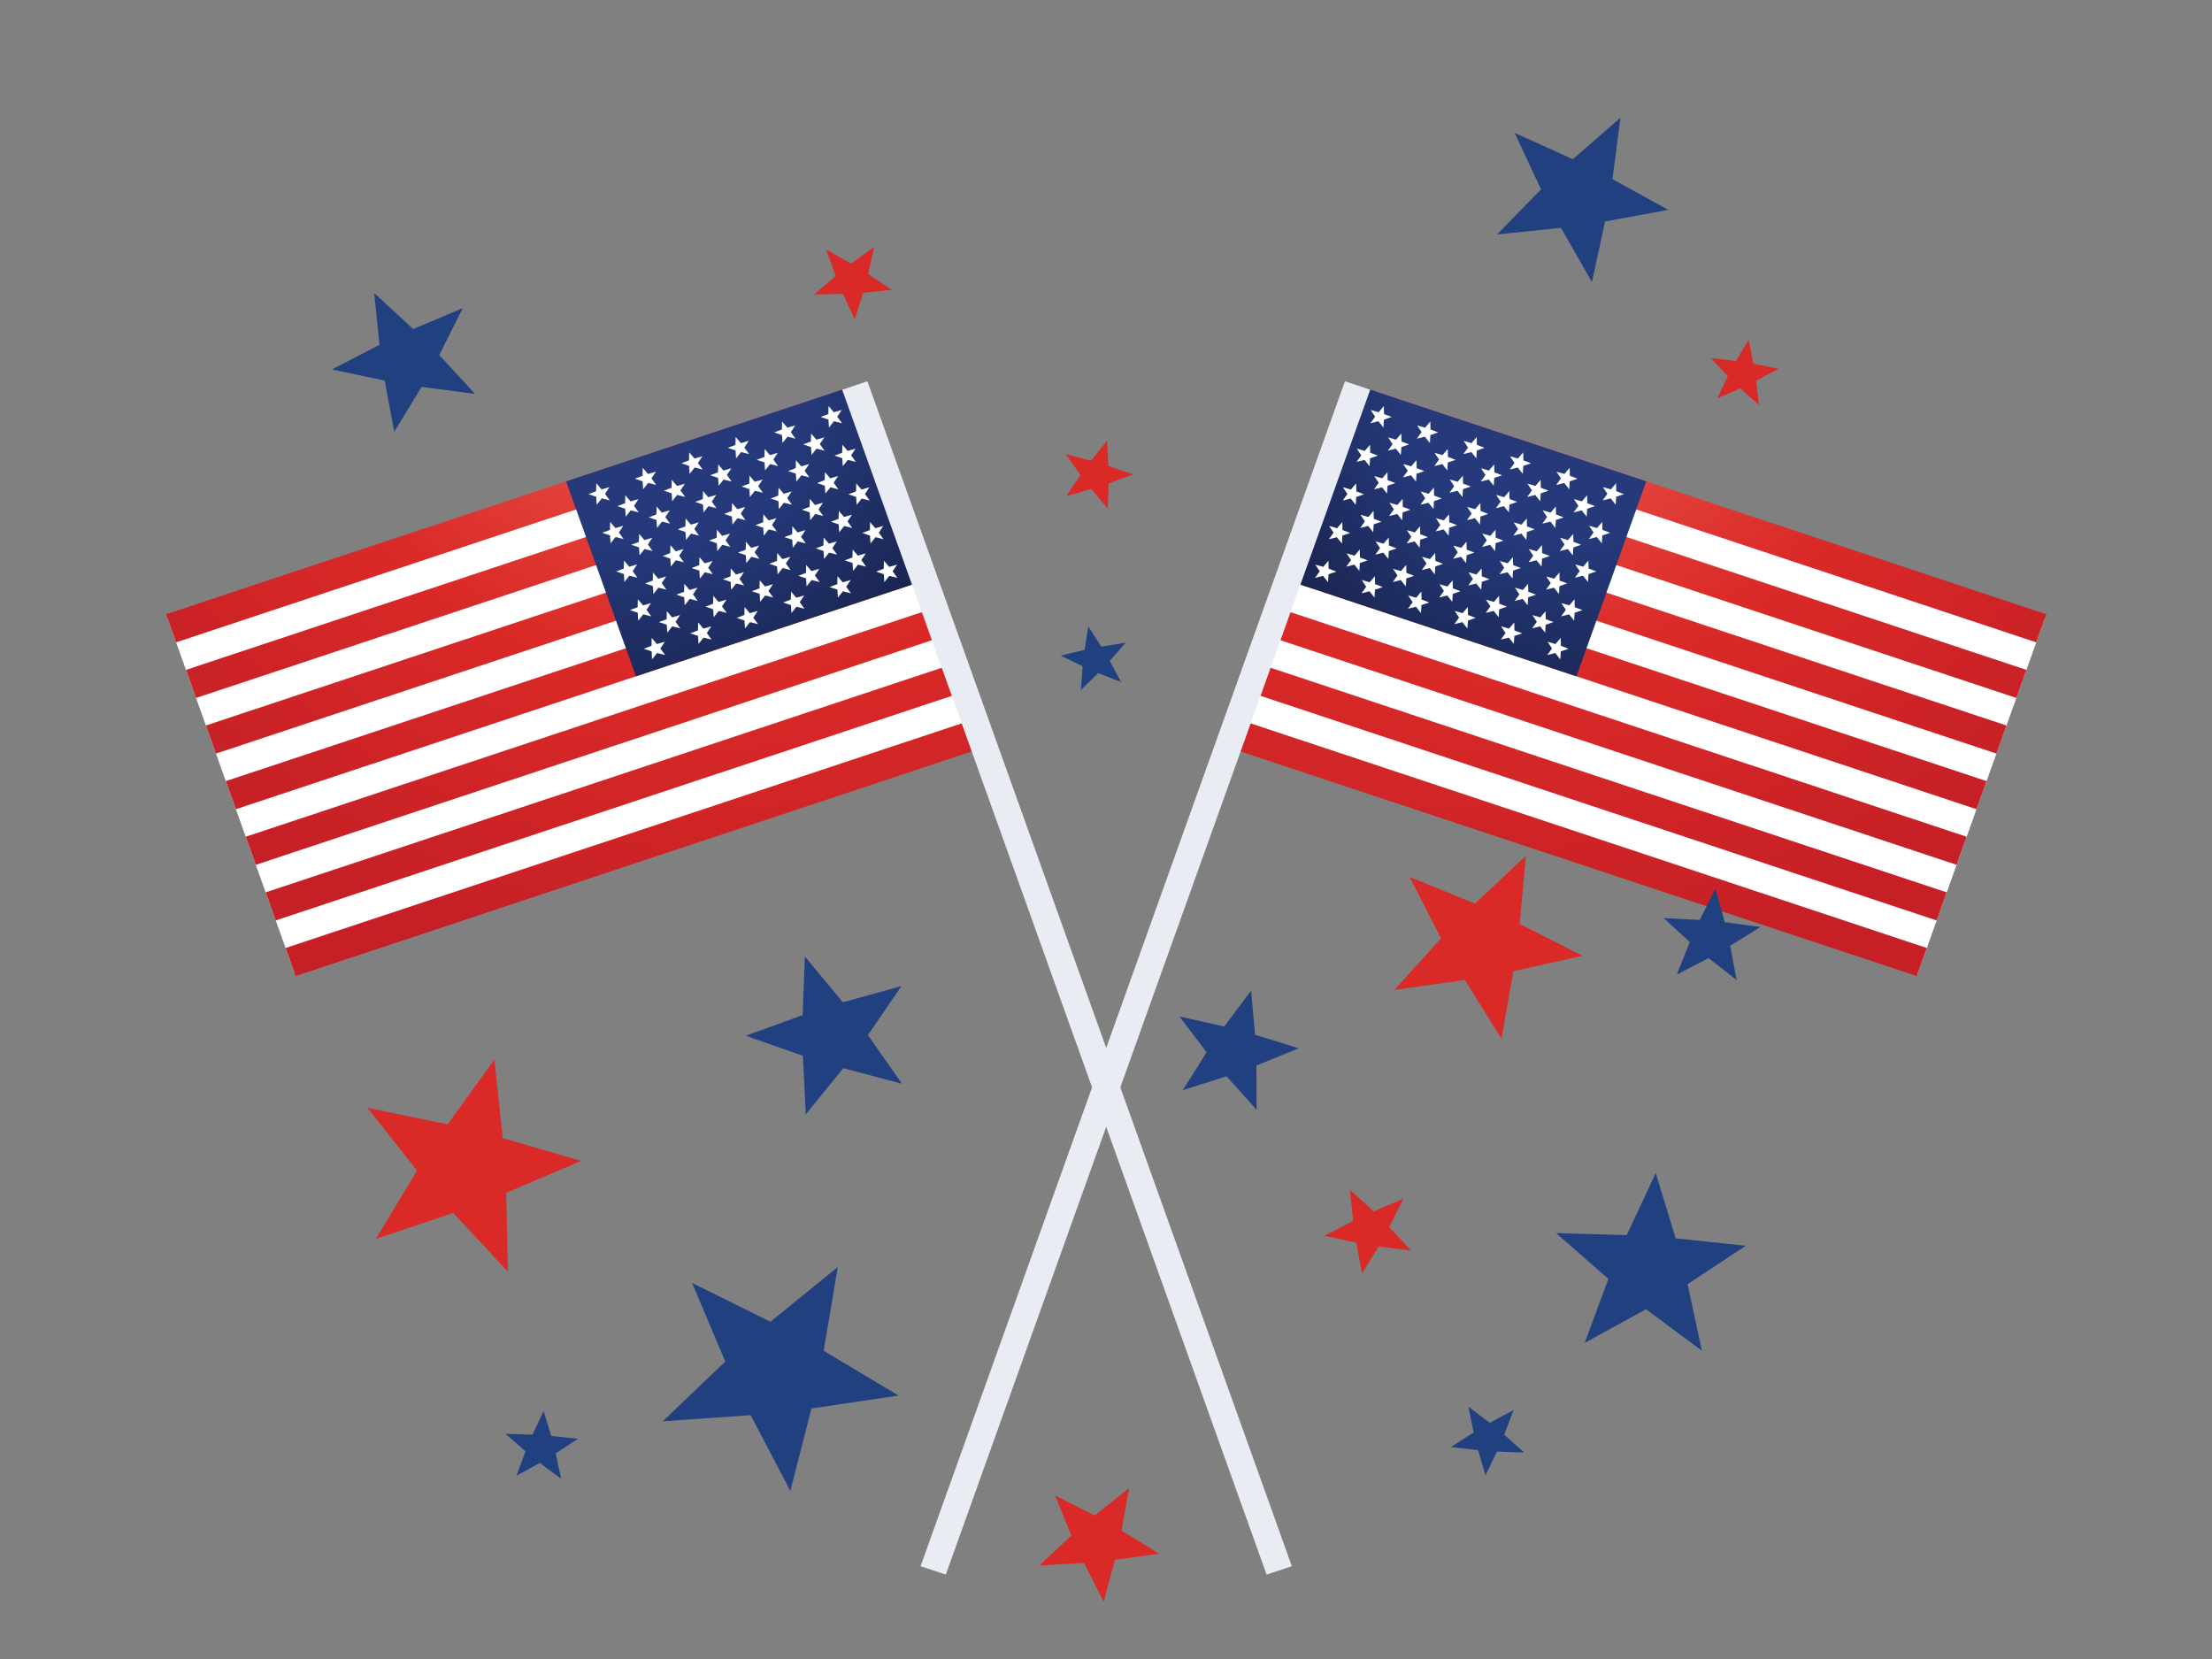 <?xml version="1.0" encoding="UTF-8" standalone="no"?> <svg xmlns="http://www.w3.org/2000/svg" xmlns:xlink="http://www.w3.org/1999/xlink" xmlns:serif="http://www.serif.com/" width="100%" height="100%" viewBox="0 0 800 600" xml:space="preserve" style="fill-rule:evenodd;clip-rule:evenodd;stroke-linejoin:round;stroke-miterlimit:2;"><rect x="0" y="0" width="800" height="600" fill="#808080" stroke="none"/> <g transform="matrix(2.923,0,0,2.815,-20.838,-82.232)"> <path d="M244.387,154.333L159.624,125.094L175.365,79.459L260.127,108.696L244.387,154.333Z" style="fill:white;fill-rule:nonzero;"></path> <path d="M259.077,111.739L174.315,82.501L175.561,78.893L260.321,108.131L259.077,111.739Z" style="fill:url(#_Radial1);"></path> <path d="M256.614,118.885L171.851,89.647L173.095,86.039L257.859,115.276L256.614,118.885Z" style="fill:url(#_Radial2);"></path> <path d="M254.149,126.031L169.385,96.794L170.63,93.186L255.394,122.423L254.149,126.031Z" style="fill:url(#_Radial3);"></path> <path d="M251.684,133.177L166.922,103.939L168.166,100.33L252.927,129.568L251.684,133.177Z" style="fill:url(#_Radial4);"></path> <path d="M249.217,140.323L164.457,111.085L165.7,107.478L250.462,136.715L249.217,140.323Z" style="fill:url(#_Radial5);"></path> <path d="M246.754,147.47L161.99,118.232L163.236,114.623L247.997,143.861L246.754,147.47Z" style="fill:url(#_Radial6);"></path> <path d="M244.289,154.615L159.525,125.378L160.77,121.769L245.532,151.007L244.289,154.615Z" style="fill:url(#_Radial7);"></path> <path d="M175.561,78.893L210.824,91.057L202.184,116.104L166.922,103.939L175.561,78.893Z" style="fill:url(#_Radial8);"></path> <path d="M178.353,81.386L178.375,82.41L179.331,82.784L178.363,83.122L178.302,84.144L177.683,83.33L176.691,83.588L177.274,82.747L176.721,81.883L177.703,82.178L178.353,81.386Z" style="fill:white;fill-rule:nonzero;"></path> <path d="M184.102,83.369L184.123,84.393L185.078,84.765L184.109,85.104L184.05,86.127L183.43,85.312L182.439,85.572L183.021,84.728L182.469,83.867L183.45,84.162L184.102,83.369Z" style="fill:white;fill-rule:nonzero;"></path> <path d="M189.846,85.352L189.87,86.375L190.823,86.748L189.857,87.086L189.797,88.11L189.177,87.294L188.185,87.553L188.77,86.711L188.217,85.849L189.198,86.143L189.846,85.352Z" style="fill:white;fill-rule:nonzero;"></path> <path d="M195.593,87.333L195.618,88.357L196.571,88.731L195.604,89.069L195.543,90.092L194.924,89.276L193.932,89.536L194.517,88.693L193.964,87.831L194.944,88.125L195.593,87.333Z" style="fill:white;fill-rule:nonzero;"></path> <path d="M201.342,89.317L201.364,90.34L202.319,90.712L201.351,91.052L201.291,92.075L200.671,91.259L199.68,91.518L200.265,90.676L199.712,89.814L200.691,90.108L201.342,89.317Z" style="fill:white;fill-rule:nonzero;"></path> <path d="M207.089,91.298L207.111,92.322L208.066,92.696L207.099,93.033L207.039,94.056L206.418,93.242L205.427,93.5L206.011,92.659L205.457,91.795L206.438,92.09L207.089,91.298Z" style="fill:white;fill-rule:nonzero;"></path> <path d="M180.511,84.91L180.533,85.934L181.489,86.306L180.521,86.645L180.461,87.668L179.841,86.853L178.85,87.112L179.434,86.27L178.88,85.408L179.861,85.702L180.511,84.91Z" style="fill:white;fill-rule:nonzero;"></path> <path d="M186.26,86.892L186.282,87.916L187.234,88.29L186.27,88.627L186.209,89.65L185.589,88.834L184.597,89.095L185.181,88.252L184.627,87.39L185.608,87.685L186.26,86.892Z" style="fill:white;fill-rule:nonzero;"></path> <path d="M192.006,88.875L192.028,89.899L192.983,90.272L192.017,90.611L191.956,91.633L191.335,90.818L190.344,91.077L190.926,90.234L190.376,89.373L191.356,89.666L192.006,88.875Z" style="fill:white;fill-rule:nonzero;"></path> <path d="M197.753,90.857L197.776,91.881L198.729,92.254L197.763,92.593L197.703,93.616L197.082,92.8L196.09,93.059L196.675,92.217L196.122,91.355L197.104,91.649L197.753,90.857Z" style="fill:white;fill-rule:nonzero;"></path> <path d="M203.5,92.839L203.524,93.864L204.478,94.237L203.51,94.576L203.45,95.598L202.831,94.783L201.839,95.041L202.422,94.2L201.87,93.337L202.85,93.631L203.5,92.839Z" style="fill:white;fill-rule:nonzero;"></path> <path d="M176.64,86.352L176.661,87.376L177.616,87.75L176.65,88.088L176.59,89.111L175.97,88.296L174.978,88.555L175.562,87.713L175.008,86.85L175.989,87.145L176.64,86.352Z" style="fill:white;fill-rule:nonzero;"></path> <path d="M182.387,88.334L182.409,89.36L183.364,89.733L182.396,90.071L182.337,91.093L181.716,90.28L180.725,90.538L181.307,89.696L180.755,88.833L181.735,89.127L182.387,88.334Z" style="fill:white;fill-rule:nonzero;"></path> <path d="M188.134,90.318L188.155,91.342L189.11,91.715L188.145,92.053L188.084,93.077L187.463,92.261L186.473,92.52L187.057,91.678L186.503,90.815L187.483,91.11L188.134,90.318Z" style="fill:white;fill-rule:nonzero;"></path> <path d="M193.881,92.3L193.904,93.325L194.859,93.697L193.892,94.036L193.83,95.058L193.209,94.244L192.22,94.502L192.804,93.661L192.249,92.798L193.231,93.092L193.881,92.3Z" style="fill:white;fill-rule:nonzero;"></path> <path d="M199.628,94.283L199.651,95.306L200.606,95.68L199.639,96.018L199.577,97.041L198.958,96.226L197.966,96.486L198.551,95.642L197.998,94.781L198.979,95.075L199.628,94.283Z" style="fill:white;fill-rule:nonzero;"></path> <path d="M205.376,96.265L205.397,97.29L206.352,97.662L205.385,98.001L205.326,99.024L204.705,98.208L203.714,98.467L204.299,97.624L203.744,96.763L204.725,97.057L205.376,96.265Z" style="fill:white;fill-rule:nonzero;"></path> <path d="M178.798,89.876L178.82,90.9L179.776,91.274L178.809,91.612L178.747,92.634L178.127,91.819L177.137,92.079L177.721,91.237L177.167,90.374L178.148,90.668L178.798,89.876Z" style="fill:white;fill-rule:nonzero;"></path> <path d="M184.547,91.859L184.568,92.883L185.522,93.256L184.555,93.594L184.496,94.617L183.875,93.802L182.885,94.061L183.467,93.219L182.914,92.356L183.896,92.651L184.547,91.859Z" style="fill:white;fill-rule:nonzero;"></path> <path d="M190.292,93.841L190.315,94.866L191.27,95.239L190.304,95.577L190.243,96.599L189.622,95.785L188.632,96.043L189.214,95.202L188.662,94.338L189.644,94.633L190.292,93.841Z" style="fill:white;fill-rule:nonzero;"></path> <path d="M196.039,95.824L196.063,96.848L197.018,97.22L196.051,97.559L195.989,98.583L195.369,97.767L194.378,98.026L194.961,97.183L194.409,96.321L195.391,96.616L196.039,95.824Z" style="fill:white;fill-rule:nonzero;"></path> <path d="M201.787,97.806L201.812,98.831L202.765,99.204L201.797,99.542L201.737,100.564L201.118,99.749L200.126,100.008L200.71,99.166L200.156,98.304L201.137,98.598L201.787,97.806Z" style="fill:white;fill-rule:nonzero;"></path> <path d="M174.925,91.32L174.949,92.344L175.903,92.716L174.936,93.055L174.876,94.078L174.256,93.262L173.265,93.522L173.848,92.68L173.295,91.817L174.276,92.111L174.925,91.32Z" style="fill:white;fill-rule:nonzero;"></path> <path d="M180.674,93.302L180.696,94.327L181.65,94.7L180.683,95.038L180.624,96.061L180.004,95.246L179.012,95.504L179.594,94.662L179.042,93.799L180.023,94.093L180.674,93.302Z" style="fill:white;fill-rule:nonzero;"></path> <path d="M186.42,95.284L186.443,96.309L187.397,96.681L186.431,97.02L186.371,98.042L185.75,97.229L184.759,97.487L185.343,96.645L184.79,95.782L185.771,96.077L186.42,95.284Z" style="fill:white;fill-rule:nonzero;"></path> <path d="M192.168,97.267L192.19,98.291L193.146,98.665L192.178,99.002L192.116,100.024L191.496,99.21L190.506,99.469L191.09,98.627L190.536,97.764L191.519,98.059L192.168,97.267Z" style="fill:white;fill-rule:nonzero;"></path> <path d="M197.915,99.249L197.938,100.273L198.892,100.647L197.926,100.984L197.865,102.007L197.245,101.192L196.253,101.451L196.838,100.609L196.285,99.747L197.267,100.041L197.915,99.249Z" style="fill:white;fill-rule:nonzero;"></path> <path d="M203.662,101.23L203.685,102.255L204.64,102.629L203.672,102.967L203.612,103.989L202.991,103.176L202,103.434L202.584,102.592L202.031,101.729L203.012,102.023L203.662,101.23Z" style="fill:white;fill-rule:nonzero;"></path> <path d="M177.084,94.843L177.107,95.868L178.063,96.24L177.096,96.579L177.035,97.601L176.414,96.787L175.423,97.045L176.006,96.204L175.453,95.341L176.435,95.635L177.084,94.843Z" style="fill:white;fill-rule:nonzero;"></path> <path d="M182.833,96.825L182.855,97.849L183.809,98.222L182.842,98.562L182.782,99.583L182.163,98.768L181.171,99.028L181.754,98.186L181.201,97.323L182.184,97.618L182.833,96.825Z" style="fill:white;fill-rule:nonzero;"></path> <path d="M188.579,98.808L188.604,99.832L189.557,100.205L188.59,100.543L188.53,101.565L187.908,100.75L186.919,101.01L187.501,100.168L186.949,99.305L187.93,99.599L188.579,98.808Z" style="fill:white;fill-rule:nonzero;"></path> <path d="M194.326,100.789L194.349,101.814L195.305,102.188L194.337,102.525L194.277,103.548L193.654,102.733L192.664,102.992L193.248,102.15L192.694,101.287L193.678,101.582L194.326,100.789Z" style="fill:white;fill-rule:nonzero;"></path> <path d="M200.074,102.772L200.097,103.797L201.052,104.169L200.084,104.508L200.022,105.531L199.403,104.716L198.412,104.975L198.997,104.133L198.443,103.27L199.424,103.564L200.074,102.772Z" style="fill:white;fill-rule:nonzero;"></path> <path d="M173.213,96.287L173.234,97.311L174.191,97.683L173.223,98.021L173.163,99.044L172.542,98.23L171.553,98.489L172.135,97.646L171.582,96.784L172.562,97.079L173.213,96.287Z" style="fill:white;fill-rule:nonzero;"></path> <path d="M178.961,98.269L178.983,99.292L179.937,99.666L178.971,100.004L178.909,101.026L178.29,100.212L177.298,100.471L177.882,99.628L177.33,98.766L178.311,99.061L178.961,98.269Z" style="fill:white;fill-rule:nonzero;"></path> <path d="M184.707,100.251L184.73,101.274L185.684,101.647L184.718,101.986L184.657,103.01L184.038,102.194L183.046,102.452L183.629,101.61L183.075,100.748L184.057,101.043L184.707,100.251Z" style="fill:white;fill-rule:nonzero;"></path> <path d="M190.454,102.233L190.478,103.258L191.433,103.631L190.465,103.969L190.404,104.99L189.784,104.177L188.793,104.436L189.376,103.594L188.822,102.731L189.806,103.025L190.454,102.233Z" style="fill:white;fill-rule:nonzero;"></path> <path d="M196.202,104.216L196.226,105.239L197.179,105.613L196.211,105.951L196.151,106.974L195.531,106.159L194.54,106.418L195.123,105.576L194.571,104.713L195.554,105.008L196.202,104.216Z" style="fill:white;fill-rule:nonzero;"></path> <path d="M201.948,106.198L201.97,107.222L202.926,107.596L201.959,107.934L201.898,108.956L201.279,108.142L200.287,108.4L200.871,107.558L200.318,106.695L201.3,106.989L201.948,106.198Z" style="fill:white;fill-rule:nonzero;"></path> <path d="M175.372,99.81L175.395,100.833L176.349,101.206L175.381,101.545L175.321,102.567L174.701,101.753L173.711,102.012L174.294,101.169L173.741,100.308L174.722,100.602L175.372,99.81Z" style="fill:white;fill-rule:nonzero;"></path> <path d="M181.118,101.792L181.142,102.816L182.096,103.189L181.13,103.527L181.069,104.551L180.449,103.735L179.457,103.994L180.041,103.151L179.488,102.29L180.469,102.584L181.118,101.792Z" style="fill:white;fill-rule:nonzero;"></path> <path d="M186.866,103.774L186.89,104.799L187.843,105.171L186.877,105.511L186.815,106.533L186.195,105.717L185.204,105.977L185.787,105.135L185.234,104.272L186.216,104.566L186.866,103.774Z" style="fill:white;fill-rule:nonzero;"></path> <path d="M192.612,105.756L192.636,106.781L193.591,107.153L192.624,107.492L192.564,108.515L191.942,107.699L190.951,107.959L191.536,107.117L190.981,106.254L191.964,106.549L192.612,105.756Z" style="fill:white;fill-rule:nonzero;"></path> <path d="M198.36,107.738L198.385,108.764L199.337,109.137L198.371,109.475L198.311,110.497L197.69,109.683L196.698,109.941L197.282,109.1L196.729,108.236L197.711,108.531L198.36,107.738Z" style="fill:white;fill-rule:nonzero;"></path> <path d="M171.499,101.252L171.521,102.276L172.479,102.649L171.51,102.987L171.45,104.011L170.829,103.195L169.838,103.455L170.422,102.613L169.869,101.75L170.849,102.045L171.499,101.252Z" style="fill:white;fill-rule:nonzero;"></path> <path d="M177.247,103.235L177.269,104.26L178.225,104.633L177.257,104.971L177.196,105.993L176.577,105.179L175.585,105.438L176.168,104.596L175.616,103.732L176.597,104.026L177.247,103.235Z" style="fill:white;fill-rule:nonzero;"></path> <path d="M182.995,105.217L183.018,106.241L183.971,106.614L183.004,106.953L182.944,107.976L182.325,107.161L181.334,107.42L181.916,106.578L181.362,105.715L182.344,106.01L182.995,105.217Z" style="fill:white;fill-rule:nonzero;"></path> <path d="M188.742,107.2L188.764,108.224L189.718,108.597L188.753,108.936L188.691,109.959L188.07,109.143L187.078,109.402L187.664,108.56L187.11,107.697L188.092,107.992L188.742,107.2Z" style="fill:white;fill-rule:nonzero;"></path> <path d="M194.489,109.183L194.512,110.207L195.467,110.579L194.499,110.918L194.438,111.941L193.818,111.126L192.825,111.385L193.409,110.543L192.858,109.68L193.84,109.975L194.489,109.183Z" style="fill:white;fill-rule:nonzero;"></path> <path d="M200.235,111.164L200.258,112.189L201.213,112.562L200.246,112.9L200.186,113.924L199.566,113.107L198.574,113.367L199.159,112.525L198.605,111.662L199.586,111.956L200.235,111.164Z" style="fill:white;fill-rule:nonzero;"></path> <path d="M124.153,231.514L121.03,230.436L173.543,78.197L176.667,79.275L124.153,231.514Z" style="fill:rgb(233,236,242);fill-rule:nonzero;"></path> <path d="M43.611,154.332L128.373,125.094L112.633,79.459L27.87,108.696L43.611,154.332Z" style="fill:white;fill-rule:nonzero;"></path> <path d="M28.919,111.739L113.682,82.501L112.438,78.893L27.672,108.131L28.919,111.739Z" style="fill:url(#_Radial9);"></path> <path d="M31.382,118.885L116.147,89.647L114.903,86.039L30.139,115.275L31.382,118.885Z" style="fill:url(#_Radial10);"></path> <path d="M33.849,126.03L118.611,96.793L117.367,93.185L32.605,122.423L33.849,126.03Z" style="fill:url(#_Radial11);"></path> <path d="M36.314,133.177L121.075,103.939L119.832,100.33L35.07,129.568L36.314,133.177Z" style="fill:url(#_Radial12);"></path> <path d="M38.78,140.323L123.542,111.085L122.296,107.477L37.535,136.714L38.78,140.323Z" style="fill:url(#_Radial13);"></path> <path d="M41.243,147.469L126.007,118.231L124.763,114.622L40,143.861L41.243,147.469Z" style="fill:url(#_Radial14);"></path> <path d="M43.709,154.615L128.473,125.377L127.227,121.769L42.464,151.007L43.709,154.615Z" style="fill:url(#_Radial15);"></path> <path d="M112.438,78.893L77.172,91.057L85.813,116.103L121.075,103.939L112.438,78.893Z" style="fill:url(#_Radial16);"></path> <path d="M109.646,81.386L109.621,82.41L108.668,82.783L109.635,83.122L109.695,84.144L110.315,83.33L111.308,83.588L110.723,82.746L111.276,81.882L110.294,82.178L109.646,81.386Z" style="fill:white;fill-rule:nonzero;"></path> <path d="M103.897,83.369L103.874,84.393L102.92,84.765L103.889,85.104L103.948,86.127L104.569,85.312L105.559,85.571L104.977,84.728L105.529,83.866L104.547,84.161L103.897,83.369Z" style="fill:white;fill-rule:nonzero;"></path> <path d="M98.151,85.351L98.127,86.375L97.173,86.748L98.141,87.085L98.2,88.109L98.82,87.294L99.812,87.552L99.228,86.71L99.781,85.848L98.799,86.143L98.151,85.351Z" style="fill:white;fill-rule:nonzero;"></path> <path d="M92.403,87.333L92.38,88.357L91.425,88.73L92.393,89.069L92.454,90.092L93.073,89.276L94.065,89.536L93.482,88.693L94.034,87.831L93.052,88.124L92.403,87.333Z" style="fill:white;fill-rule:nonzero;"></path> <path d="M86.655,89.316L86.634,90.339L85.679,90.712L86.645,91.051L86.706,92.074L87.327,91.258L88.317,91.518L87.733,90.676L88.286,89.814L87.305,90.108L86.655,89.316Z" style="fill:white;fill-rule:nonzero;"></path> <path d="M80.908,91.298L80.885,92.321L79.93,92.695L80.898,93.033L80.96,94.056L81.58,93.242L82.57,93.5L81.986,92.659L82.54,91.795L81.558,92.09L80.908,91.298Z" style="fill:white;fill-rule:nonzero;"></path> <path d="M107.487,84.91L107.463,85.934L106.509,86.306L107.477,86.644L107.537,87.667L108.157,86.853L109.148,87.112L108.563,86.27L109.117,85.408L108.136,85.702L107.487,84.91Z" style="fill:white;fill-rule:nonzero;"></path> <path d="M101.738,86.892L101.715,87.916L100.762,88.289L101.729,88.627L101.789,89.65L102.408,88.834L103.4,89.094L102.817,88.252L103.37,87.389L102.389,87.684L101.738,86.892Z" style="fill:white;fill-rule:nonzero;"></path> <path d="M95.992,88.874L95.968,89.899L95.014,90.272L95.981,90.611L96.041,91.633L96.662,90.818L97.653,91.077L97.071,90.234L97.623,89.373L96.642,89.666L95.992,88.874Z" style="fill:white;fill-rule:nonzero;"></path> <path d="M90.243,90.856L90.221,91.88L89.267,92.253L90.235,92.592L90.294,93.616L90.915,92.8L91.906,93.059L91.323,92.217L91.876,91.355L90.895,91.649L90.243,90.856Z" style="fill:white;fill-rule:nonzero;"></path> <path d="M84.497,92.839L84.473,93.863L83.52,94.237L84.486,94.576L84.545,95.597L85.167,94.782L86.159,95.041L85.575,94.2L86.128,93.336L85.147,93.63L84.497,92.839Z" style="fill:white;fill-rule:nonzero;"></path> <path d="M111.357,86.352L111.335,87.376L110.382,87.749L111.347,88.087L111.408,89.111L112.028,88.296L113.021,88.554L112.436,87.713L112.989,86.85L112.007,87.144L111.357,86.352Z" style="fill:white;fill-rule:nonzero;"></path> <path d="M105.611,88.334L105.587,89.359L104.634,89.732L105.601,90.07L105.661,91.093L106.281,90.279L107.273,90.538L106.688,89.696L107.241,88.832L106.262,89.126L105.611,88.334Z" style="fill:white;fill-rule:nonzero;"></path> <path d="M99.864,90.318L99.841,91.341L98.886,91.714L99.854,92.053L99.913,93.076L100.534,92.261L101.525,92.52L100.94,91.676L101.494,90.815L100.515,91.11L99.864,90.318Z" style="fill:white;fill-rule:nonzero;"></path> <path d="M94.116,92.299L94.093,93.324L93.138,93.697L94.106,94.035L94.167,95.058L94.787,94.244L95.778,94.501L95.195,93.66L95.749,92.797L94.765,93.092L94.116,92.299Z" style="fill:white;fill-rule:nonzero;"></path> <path d="M88.369,94.283L88.346,95.306L87.392,95.679L88.358,96.018L88.418,97.041L89.041,96.226L90.031,96.484L89.447,95.642L90.001,94.78L89.018,95.075L88.369,94.283Z" style="fill:white;fill-rule:nonzero;"></path> <path d="M82.622,96.265L82.599,97.29L81.645,97.662L82.612,98L82.671,99.024L83.293,98.208L84.283,98.466L83.699,97.624L84.253,96.762L83.271,97.057L82.622,96.265Z" style="fill:white;fill-rule:nonzero;"></path> <path d="M109.199,89.875L109.176,90.9L108.221,91.274L109.188,91.612L109.25,92.634L109.871,91.819L110.861,92.079L110.276,91.236L110.83,90.374L109.849,90.668L109.199,89.875Z" style="fill:white;fill-rule:nonzero;"></path> <path d="M103.451,91.859L103.429,92.883L102.475,93.256L103.443,93.594L103.502,94.617L104.122,93.802L105.114,94.061L104.531,93.219L105.082,92.356L104.102,92.65L103.451,91.859Z" style="fill:white;fill-rule:nonzero;"></path> <path d="M97.706,93.841L97.681,94.865L96.728,95.238L97.694,95.577L97.753,96.599L98.376,95.785L99.366,96.043L98.784,95.201L99.335,94.338L98.355,94.632L97.706,93.841Z" style="fill:white;fill-rule:nonzero;"></path> <path d="M91.958,95.824L91.934,96.847L90.98,97.22L91.948,97.559L92.007,98.582L92.627,97.766L93.619,98.026L93.037,97.183L93.587,96.321L92.607,96.616L91.958,95.824Z" style="fill:white;fill-rule:nonzero;"></path> <path d="M86.21,97.806L86.186,98.831L85.233,99.203L86.199,99.541L86.258,100.564L86.878,99.749L87.872,100.007L87.289,99.166L87.841,98.303L86.86,98.598L86.21,97.806Z" style="fill:white;fill-rule:nonzero;"></path> <path d="M113.072,91.319L113.048,92.343L112.094,92.716L113.062,93.055L113.122,94.078L113.742,93.262L114.732,93.521L114.148,92.679L114.702,91.817L113.721,92.111L113.072,91.319Z" style="fill:white;fill-rule:nonzero;"></path> <path d="M107.325,93.302L107.301,94.327L106.347,94.699L107.313,95.037L107.374,96.061L107.994,95.245L108.986,95.503L108.402,94.662L108.954,93.799L107.975,94.093L107.325,93.302Z" style="fill:white;fill-rule:nonzero;"></path> <path d="M101.577,95.284L101.555,96.308L100.599,96.681L101.567,97.019L101.628,98.042L102.247,97.228L103.238,97.486L102.654,96.645L103.207,95.781L102.228,96.077L101.577,95.284Z" style="fill:white;fill-rule:nonzero;"></path> <path d="M95.829,97.266L95.807,98.29L94.851,98.665L95.819,99.002L95.88,100.024L96.5,99.209L97.492,99.469L96.907,98.626L97.46,97.764L96.479,98.058L95.829,97.266Z" style="fill:white;fill-rule:nonzero;"></path> <path d="M90.083,99.249L90.059,100.272L89.106,100.645L90.071,100.983L90.131,102.007L90.752,101.192L91.744,101.451L91.16,100.608L91.713,99.747L90.732,100.041L90.083,99.249Z" style="fill:white;fill-rule:nonzero;"></path> <path d="M84.334,101.23L84.312,102.255L83.358,102.628L84.326,102.967L84.384,103.989L85.005,103.176L85.998,103.434L85.413,102.591L85.965,101.728L84.984,102.023L84.334,101.23Z" style="fill:white;fill-rule:nonzero;"></path> <path d="M110.913,94.843L110.89,95.868L109.934,96.24L110.901,96.579L110.963,97.601L111.584,96.786L112.575,97.044L111.991,96.204L112.544,95.34L111.563,95.634L110.913,94.843Z" style="fill:white;fill-rule:nonzero;"></path> <path d="M105.165,96.825L105.142,97.849L104.188,98.222L105.155,98.56L105.216,99.583L105.835,98.768L106.828,99.028L106.243,98.185L106.795,97.322L105.814,97.618L105.165,96.825Z" style="fill:white;fill-rule:nonzero;"></path> <path d="M99.418,98.808L99.394,99.832L98.44,100.204L99.408,100.543L99.467,101.565L100.089,100.75L101.079,101.01L100.496,100.168L101.049,99.305L100.068,99.599L99.418,98.808Z" style="fill:white;fill-rule:nonzero;"></path> <path d="M93.67,100.789L93.649,101.814L92.692,102.188L93.66,102.525L93.72,103.548L94.341,102.732L95.333,102.992L94.749,102.15L95.302,101.287L94.321,101.582L93.67,100.789Z" style="fill:white;fill-rule:nonzero;"></path> <path d="M87.921,102.772L87.9,103.796L86.945,104.168L87.913,104.508L87.973,105.53L88.593,104.715L89.585,104.975L89.002,104.132L89.554,103.27L88.573,103.564L87.921,102.772Z" style="fill:white;fill-rule:nonzero;"></path> <path d="M114.785,96.287L114.763,97.31L113.807,97.683L114.774,98.021L114.834,99.043L115.454,98.23L116.445,98.489L115.863,97.646L116.416,96.784L115.435,97.078L114.785,96.287Z" style="fill:white;fill-rule:nonzero;"></path> <path d="M109.038,98.269L109.013,99.292L108.061,99.666L109.027,100.003L109.088,101.026L109.708,100.212L110.7,100.47L110.115,99.627L110.667,98.766L109.687,99.06L109.038,98.269Z" style="fill:white;fill-rule:nonzero;"></path> <path d="M103.29,100.251L103.267,101.274L102.313,101.647L103.28,101.986L103.341,103.009L103.96,102.193L104.951,102.452L104.367,101.61L104.922,100.748L103.941,101.043L103.29,100.251Z" style="fill:white;fill-rule:nonzero;"></path> <path d="M97.543,102.233L97.52,103.258L96.565,103.63L97.532,103.968L97.593,104.99L98.212,104.177L99.205,104.435L98.621,103.594L99.174,102.73L98.192,103.025L97.543,102.233Z" style="fill:white;fill-rule:nonzero;"></path> <path d="M91.794,104.215L91.772,105.239L90.819,105.612L91.786,105.95L91.845,106.974L92.466,106.158L93.456,106.418L92.875,105.575L93.426,104.713L92.445,105.007L91.794,104.215Z" style="fill:white;fill-rule:nonzero;"></path> <path d="M86.048,106.198L86.025,107.222L85.072,107.596L86.038,107.933L86.097,108.956L86.718,108.142L87.71,108.399L87.126,107.558L87.678,106.695L86.697,106.989L86.048,106.198Z" style="fill:white;fill-rule:nonzero;"></path> <path d="M112.626,99.809L112.603,100.833L111.648,101.206L112.616,101.545L112.676,102.567L113.296,101.751L114.288,102.012L113.704,101.169L114.257,100.307L113.274,100.602L112.626,99.809Z" style="fill:white;fill-rule:nonzero;"></path> <path d="M106.878,101.792L106.854,102.816L105.901,103.189L106.868,103.526L106.928,104.55L107.549,103.734L108.542,103.993L107.957,103.151L108.509,102.289L107.528,102.584L106.878,101.792Z" style="fill:white;fill-rule:nonzero;"></path> <path d="M101.132,103.774L101.107,104.799L100.153,105.171L101.121,105.51L101.181,106.531L101.803,105.717L102.793,105.977L102.21,105.134L102.763,104.272L101.781,104.566L101.132,103.774Z" style="fill:white;fill-rule:nonzero;"></path> <path d="M95.384,105.756L95.362,106.78L94.406,107.153L95.373,107.492L95.432,108.515L96.054,107.699L97.045,107.958L96.461,107.117L97.015,106.254L96.034,106.549L95.384,105.756Z" style="fill:white;fill-rule:nonzero;"></path> <path d="M89.635,107.738L89.613,108.763L88.658,109.136L89.626,109.475L89.686,110.497L90.306,109.682L91.297,109.941L90.715,109.099L91.268,108.236L90.287,108.531L89.635,107.738Z" style="fill:white;fill-rule:nonzero;"></path> <path d="M116.499,101.252L116.476,102.276L115.521,102.649L116.486,102.987L116.547,104.011L117.168,103.195L118.16,103.455L117.576,102.612L118.128,101.749L117.147,102.045L116.499,101.252Z" style="fill:white;fill-rule:nonzero;"></path> <path d="M110.752,103.234L110.728,104.259L109.773,104.632L110.741,104.97L110.801,105.993L111.421,105.179L112.413,105.438L111.829,104.594L112.381,103.732L111.4,104.026L110.752,103.234Z" style="fill:white;fill-rule:nonzero;"></path> <path d="M105.003,105.217L104.979,106.241L104.026,106.613L104.994,106.953L105.055,107.976L105.672,107.16L106.664,107.42L106.08,106.577L106.634,105.715L105.653,106.009L105.003,105.217Z" style="fill:white;fill-rule:nonzero;"></path> <path d="M99.255,107.199L99.233,108.224L98.279,108.597L99.245,108.936L99.305,109.958L99.925,109.142L100.919,109.402L100.334,108.56L100.888,107.696L99.905,107.992L99.255,107.199Z" style="fill:white;fill-rule:nonzero;"></path> <path d="M93.507,109.183L93.486,110.206L92.532,110.579L93.499,110.917L93.558,111.941L94.179,111.125L95.17,111.385L94.587,110.542L95.14,109.68L94.158,109.975L93.507,109.183Z" style="fill:white;fill-rule:nonzero;"></path> <path d="M87.761,111.164L87.74,112.189L86.785,112.562L87.752,112.9L87.81,113.923L88.43,113.107L89.422,113.367L88.838,112.525L89.391,111.662L88.412,111.956L87.761,111.164Z" style="fill:white;fill-rule:nonzero;"></path> <path d="M163.845,231.513L166.968,230.436L114.454,78.197L111.33,79.275L163.845,231.513Z" style="fill:rgb(233,236,242);fill-rule:nonzero;"></path> <path d="M111.464,166.449L117.069,167.989L118.729,168.445L117.768,167.018L114.517,162.197L117.712,157.341L118.659,155.903L117.004,156.378L111.416,157.981L107.786,153.441L106.712,152.097L106.65,153.815L106.446,159.626L101.006,161.676L99.395,162.282L101.014,162.871L106.477,164.859L106.746,170.668L106.825,172.387L107.885,171.03L111.464,166.449Z" style="fill:rgb(32,64,128);fill-rule:nonzero;"></path> <path d="M187.299,214.692L186.659,215.121L187.425,215.213L190.01,215.521L190.721,218.026L190.932,218.77L191.255,218.069L192.35,215.704L194.952,215.803L195.723,215.831L195.156,215.307L193.245,213.537L194.143,211.093L194.408,210.369L193.736,210.745L191.461,212.016L189.413,210.406L188.808,209.929L188.957,210.686L189.463,213.241L187.299,214.692Z" style="fill:rgb(32,64,128);fill-rule:nonzero;"></path> <path d="M161.931,156.481L161.171,157.537L158.604,161.1L154.326,160.103L153.06,159.807L153.829,160.855L156.425,164.397L154.154,168.155L153.481,169.268L154.716,168.862L158.887,167.489L161.76,170.811L162.609,171.794L162.605,170.493L162.589,166.103L166.635,164.396L167.832,163.891L166.594,163.493L162.412,162.153L162.041,157.777L161.931,156.481Z" style="fill:rgb(32,64,128);fill-rule:nonzero;"></path> <path d="M74.392,210.497L74.078,211.191L73.018,213.533L70.448,213.457L69.686,213.435L70.25,213.947L72.15,215.68L71.284,218.099L71.026,218.815L71.688,218.439L73.921,217.167L75.956,218.74L76.559,219.206L76.404,218.461L75.885,215.942L78.008,214.493L78.638,214.064L77.881,213.98L75.327,213.696L74.606,211.228L74.392,210.497Z" style="fill:rgb(32,64,128);fill-rule:nonzero;"></path> <path d="M204.47,63.668L205.724,57.665L211.751,56.513L213.535,56.172L211.96,55.269L206.637,52.219L207.402,46.131L207.63,44.33L206.283,45.549L201.736,49.668L196.187,47.06L194.544,46.288L195.286,47.943L197.8,53.541L193.601,58.014L192.357,59.338L194.164,59.143L200.265,58.482L203.222,63.856L204.098,65.447L204.47,63.668Z" style="fill:rgb(32,64,128);fill-rule:nonzero;"></path> <path d="M107.528,210.175L115.84,208.888L118.3,208.508L116.186,207.194L109.042,202.758L110.388,194.455L110.787,191.998L108.883,193.604L102.455,199.026L94.975,195.183L92.76,194.043L93.7,196.349L96.87,204.14L90.903,210.062L89.136,211.816L91.619,211.637L100.008,211.028L103.798,218.535L104.919,220.76L105.516,218.341L107.528,210.175Z" style="fill:rgb(32,64,128);fill-rule:nonzero;"></path> <path d="M203.2,201.748L204.932,200.759L210.788,197.416L216.125,201.533L217.707,202.753L217.3,200.798L215.932,194.197L221.494,190.39L223.141,189.264L221.157,189.046L214.457,188.31L212.559,181.842L211.995,179.926L211.176,181.745L208.404,187.892L201.664,187.7L199.668,187.643L201.146,188.985L206.136,193.521L203.87,199.868L203.2,201.748Z" style="fill:rgb(32,64,128);fill-rule:nonzero;"></path> <path d="M221.203,150.726L224.096,148.854L224.952,148.3L223.941,148.162L220.528,147.698L219.644,144.369L219.38,143.384L218.937,144.302L217.44,147.406L214.001,147.221L212.98,147.166L213.719,147.87L216.209,150.252L214.967,153.466L214.603,154.418L215.499,153.935L218.535,152.305L221.207,154.477L221.999,155.12L221.818,154.116L221.203,150.726Z" style="fill:rgb(32,64,128);fill-rule:nonzero;"></path> <path d="M59.292,78.92L64.399,79.616L65.912,79.823L64.897,78.681L61.475,74.827L63.712,70.184L64.376,68.809L62.978,69.42L58.255,71.486L54.532,67.92L53.429,66.865L53.578,68.383L54.082,73.514L49.541,75.955L48.198,76.676L49.688,77.003L54.723,78.11L55.639,83.181L55.911,84.682L56.684,83.368L59.292,78.92Z" style="fill:rgb(32,64,128);fill-rule:nonzero;"></path> <path d="M140.87,117.858L141.36,117.362L143.016,115.69L145.196,116.575L145.842,116.836L145.523,116.218L144.443,114.127L145.96,112.325L146.408,111.792L145.72,111.904L143.396,112.285L142.152,110.288L141.783,109.695L141.678,110.385L141.322,112.711L139.039,113.277L138.361,113.445L138.984,113.758L141.087,114.816L140.919,117.163L140.87,117.858Z" style="fill:rgb(32,64,128);fill-rule:nonzero;"></path> <path d="M69.763,182.46L76.92,179.3L79.039,178.363L76.822,177.694L69.332,175.431L68.538,167.648L68.301,165.343L66.98,167.245L62.512,173.669L54.865,172.022L52.6,171.534L54.001,173.38L58.73,179.611L54.798,186.375L53.633,188.379L55.822,187.616L63.211,185.043L68.43,190.873L69.976,192.598L69.926,190.282L69.763,182.46Z" style="fill:rgb(217,42,39);fill-rule:nonzero;"></path> <path d="M113.919,66.821L116.665,66.541L117.478,66.458L116.808,65.991L114.541,64.416L115.125,61.718L115.297,60.918L114.646,61.413L112.445,63.081L110.06,61.693L109.354,61.283L109.621,62.054L110.529,64.661L108.472,66.501L107.863,67.045L108.679,67.029L111.438,66.973L112.552,69.499L112.883,70.247L113.119,69.463L113.919,66.821Z" style="fill:rgb(217,42,39);fill-rule:nonzero;"></path> <path d="M189.634,145.307L183.382,142.652L181.53,141.867L182.423,143.67L185.438,149.755L180.981,154.88L179.661,156.397L181.65,156.105L188.373,155.118L191.871,160.94L192.907,162.663L193.243,160.682L194.38,153.985L200.998,152.458L202.956,152.007L201.176,151.074L195.16,147.921L195.753,141.155L195.929,139.151L194.49,140.558L189.634,145.307Z" style="fill:rgb(217,42,39);fill-rule:nonzero;"></path> <path d="M221.925,75.594L219.506,75.296L218.789,75.208L219.276,75.742L220.918,77.542L219.888,79.752L219.582,80.407L220.24,80.109L222.46,79.104L224.243,80.767L224.771,81.26L224.69,80.543L224.421,78.119L226.554,76.939L227.184,76.588L226.478,76.443L224.09,75.951L223.627,73.558L223.489,72.85L223.133,73.477L221.925,75.594Z" style="fill:rgb(217,42,39);fill-rule:nonzero;"></path> <path d="M175.659,192.835L176.127,192.037L177.704,189.344L180.797,189.763L181.713,189.887L181.099,189.197L179.023,186.864L180.378,184.053L180.777,183.219L179.932,183.591L177.073,184.842L174.818,182.687L174.149,182.047L174.241,182.967L174.547,186.073L171.799,187.552L170.985,187.989L171.889,188.188L174.938,188.855L175.494,191.926L175.659,192.835Z" style="fill:rgb(217,42,39);fill-rule:nonzero;"></path> <path d="M145.078,229.616L149.311,229.011L150.563,228.831L149.495,228.15L145.89,225.855L146.621,221.644L146.838,220.397L145.862,221.202L142.563,223.922L138.784,221.925L137.665,221.333L138.128,222.512L139.697,226.488L136.63,229.465L135.721,230.346L136.984,230.269L141.251,230.008L143.134,233.845L143.693,234.982L144.008,233.756L145.078,229.616Z" style="fill:rgb(217,42,39);fill-rule:nonzero;"></path> <path d="M144.296,91.326L146.632,90.43L147.323,90.166L146.626,89.916L144.27,89.075L144.141,86.577L144.102,85.835L143.649,86.422L142.12,88.404L139.705,87.753L138.989,87.563L139.407,88.174L140.818,90.24L139.454,92.336L139.051,92.958L139.762,92.749L142.162,92.046L143.735,93.991L144.201,94.568L144.222,93.827L144.296,91.326Z" style="fill:rgb(217,42,39);fill-rule:nonzero;"></path> </g> <defs> <radialGradient id="_Radial1" cx="0" cy="0" r="1" gradientUnits="userSpaceOnUse" gradientTransform="matrix(86.981,30.003,-30.003,86.981,192.997,60.53)"><stop offset="0" style="stop-color:rgb(242,107,89);stop-opacity:1"></stop><stop offset="0.6" style="stop-color:rgb(218,41,39);stop-opacity:1"></stop><stop offset="1" style="stop-color:rgb(198,32,38);stop-opacity:1"></stop></radialGradient> <radialGradient id="_Radial2" cx="0" cy="0" r="1" gradientUnits="userSpaceOnUse" gradientTransform="matrix(86.983,30.004,-30.004,86.983,192.997,60.528)"><stop offset="0" style="stop-color:rgb(242,107,89);stop-opacity:1"></stop><stop offset="0.6" style="stop-color:rgb(218,41,39);stop-opacity:1"></stop><stop offset="1" style="stop-color:rgb(198,32,38);stop-opacity:1"></stop></radialGradient> <radialGradient id="_Radial3" cx="0" cy="0" r="1" gradientUnits="userSpaceOnUse" gradientTransform="matrix(86.987,30.005,-30.005,86.987,193.001,60.52)"><stop offset="0" style="stop-color:rgb(242,107,89);stop-opacity:1"></stop><stop offset="0.6" style="stop-color:rgb(218,41,39);stop-opacity:1"></stop><stop offset="1" style="stop-color:rgb(198,32,38);stop-opacity:1"></stop></radialGradient> <radialGradient id="_Radial4" cx="0" cy="0" r="1" gradientUnits="userSpaceOnUse" gradientTransform="matrix(86.986,30.005,-30.005,86.986,193.001,60.523)"><stop offset="0" style="stop-color:rgb(242,107,89);stop-opacity:1"></stop><stop offset="0.6" style="stop-color:rgb(218,41,39);stop-opacity:1"></stop><stop offset="1" style="stop-color:rgb(198,32,38);stop-opacity:1"></stop></radialGradient> <radialGradient id="_Radial5" cx="0" cy="0" r="1" gradientUnits="userSpaceOnUse" gradientTransform="matrix(86.982,30.004,-30.004,86.982,192.997,60.528)"><stop offset="0" style="stop-color:rgb(242,107,89);stop-opacity:1"></stop><stop offset="0.6" style="stop-color:rgb(218,41,39);stop-opacity:1"></stop><stop offset="1" style="stop-color:rgb(198,32,38);stop-opacity:1"></stop></radialGradient> <radialGradient id="_Radial6" cx="0" cy="0" r="1" gradientUnits="userSpaceOnUse" gradientTransform="matrix(86.992,30.007,-30.007,86.992,193.004,60.513)"><stop offset="0" style="stop-color:rgb(242,107,89);stop-opacity:1"></stop><stop offset="0.6" style="stop-color:rgb(218,41,39);stop-opacity:1"></stop><stop offset="1" style="stop-color:rgb(198,32,38);stop-opacity:1"></stop></radialGradient> <radialGradient id="_Radial7" cx="0" cy="0" r="1" gradientUnits="userSpaceOnUse" gradientTransform="matrix(86.989,30.006,-30.006,86.989,193.001,60.518)"><stop offset="0" style="stop-color:rgb(242,107,89);stop-opacity:1"></stop><stop offset="0.6" style="stop-color:rgb(218,41,39);stop-opacity:1"></stop><stop offset="1" style="stop-color:rgb(198,32,38);stop-opacity:1"></stop></radialGradient> <radialGradient id="_Radial8" cx="0" cy="0" r="1" gradientUnits="userSpaceOnUse" gradientTransform="matrix(64.355,22.199,-22.199,64.355,200.813,79.072)"><stop offset="0" style="stop-color:rgb(37,57,123);stop-opacity:1"></stop><stop offset="0.3" style="stop-color:rgb(37,57,123);stop-opacity:1"></stop><stop offset="1" style="stop-color:rgb(12,13,27);stop-opacity:1"></stop></radialGradient> <radialGradient id="_Radial9" cx="0" cy="0" r="1" gradientUnits="userSpaceOnUse" gradientTransform="matrix(-86.982,-30.004,-30.004,86.982,94.996,60.53)"><stop offset="0" style="stop-color:rgb(242,107,89);stop-opacity:1"></stop><stop offset="0.6" style="stop-color:rgb(218,41,39);stop-opacity:1"></stop><stop offset="1" style="stop-color:rgb(198,32,38);stop-opacity:1"></stop></radialGradient> <radialGradient id="_Radial10" cx="0" cy="0" r="1" gradientUnits="userSpaceOnUse" gradientTransform="matrix(-86.982,-30.004,-30.004,86.982,94.996,60.529)"><stop offset="0" style="stop-color:rgb(242,107,89);stop-opacity:1"></stop><stop offset="0.6" style="stop-color:rgb(218,41,39);stop-opacity:1"></stop><stop offset="1" style="stop-color:rgb(198,32,38);stop-opacity:1"></stop></radialGradient> <radialGradient id="_Radial11" cx="0" cy="0" r="1" gradientUnits="userSpaceOnUse" gradientTransform="matrix(-86.981,-30.003,-30.003,86.981,94.995,60.529)"><stop offset="0" style="stop-color:rgb(242,107,89);stop-opacity:1"></stop><stop offset="0.6" style="stop-color:rgb(218,41,39);stop-opacity:1"></stop><stop offset="1" style="stop-color:rgb(198,32,38);stop-opacity:1"></stop></radialGradient> <radialGradient id="_Radial12" cx="0" cy="0" r="1" gradientUnits="userSpaceOnUse" gradientTransform="matrix(-86.988,-30.006,-30.006,86.988,94.991,60.516)"><stop offset="0" style="stop-color:rgb(242,107,89);stop-opacity:1"></stop><stop offset="0.6" style="stop-color:rgb(218,41,39);stop-opacity:1"></stop><stop offset="1" style="stop-color:rgb(198,32,38);stop-opacity:1"></stop></radialGradient> <radialGradient id="_Radial13" cx="0" cy="0" r="1" gradientUnits="userSpaceOnUse" gradientTransform="matrix(-86.989,-30.006,-30.006,86.989,94.991,60.513)"><stop offset="0" style="stop-color:rgb(242,107,89);stop-opacity:1"></stop><stop offset="0.6" style="stop-color:rgb(218,41,39);stop-opacity:1"></stop><stop offset="1" style="stop-color:rgb(198,32,38);stop-opacity:1"></stop></radialGradient> <radialGradient id="_Radial14" cx="0" cy="0" r="1" gradientUnits="userSpaceOnUse" gradientTransform="matrix(-86.992,-30.007,-30.007,86.992,94.99,60.511)"><stop offset="0" style="stop-color:rgb(242,107,89);stop-opacity:1"></stop><stop offset="0.6" style="stop-color:rgb(218,41,39);stop-opacity:1"></stop><stop offset="1" style="stop-color:rgb(198,32,38);stop-opacity:1"></stop></radialGradient> <radialGradient id="_Radial15" cx="0" cy="0" r="1" gradientUnits="userSpaceOnUse" gradientTransform="matrix(-86.982,-30.004,-30.004,86.982,94.995,60.526)"><stop offset="0" style="stop-color:rgb(242,107,89);stop-opacity:1"></stop><stop offset="0.6" style="stop-color:rgb(218,41,39);stop-opacity:1"></stop><stop offset="1" style="stop-color:rgb(198,32,38);stop-opacity:1"></stop></radialGradient> <radialGradient id="_Radial16" cx="0" cy="0" r="1" gradientUnits="userSpaceOnUse" gradientTransform="matrix(-64.353,-22.198,-22.198,64.353,87.181,79.072)"><stop offset="0" style="stop-color:rgb(37,57,123);stop-opacity:1"></stop><stop offset="0.3" style="stop-color:rgb(37,57,123);stop-opacity:1"></stop><stop offset="1" style="stop-color:rgb(12,13,27);stop-opacity:1"></stop></radialGradient> </defs> </svg> 